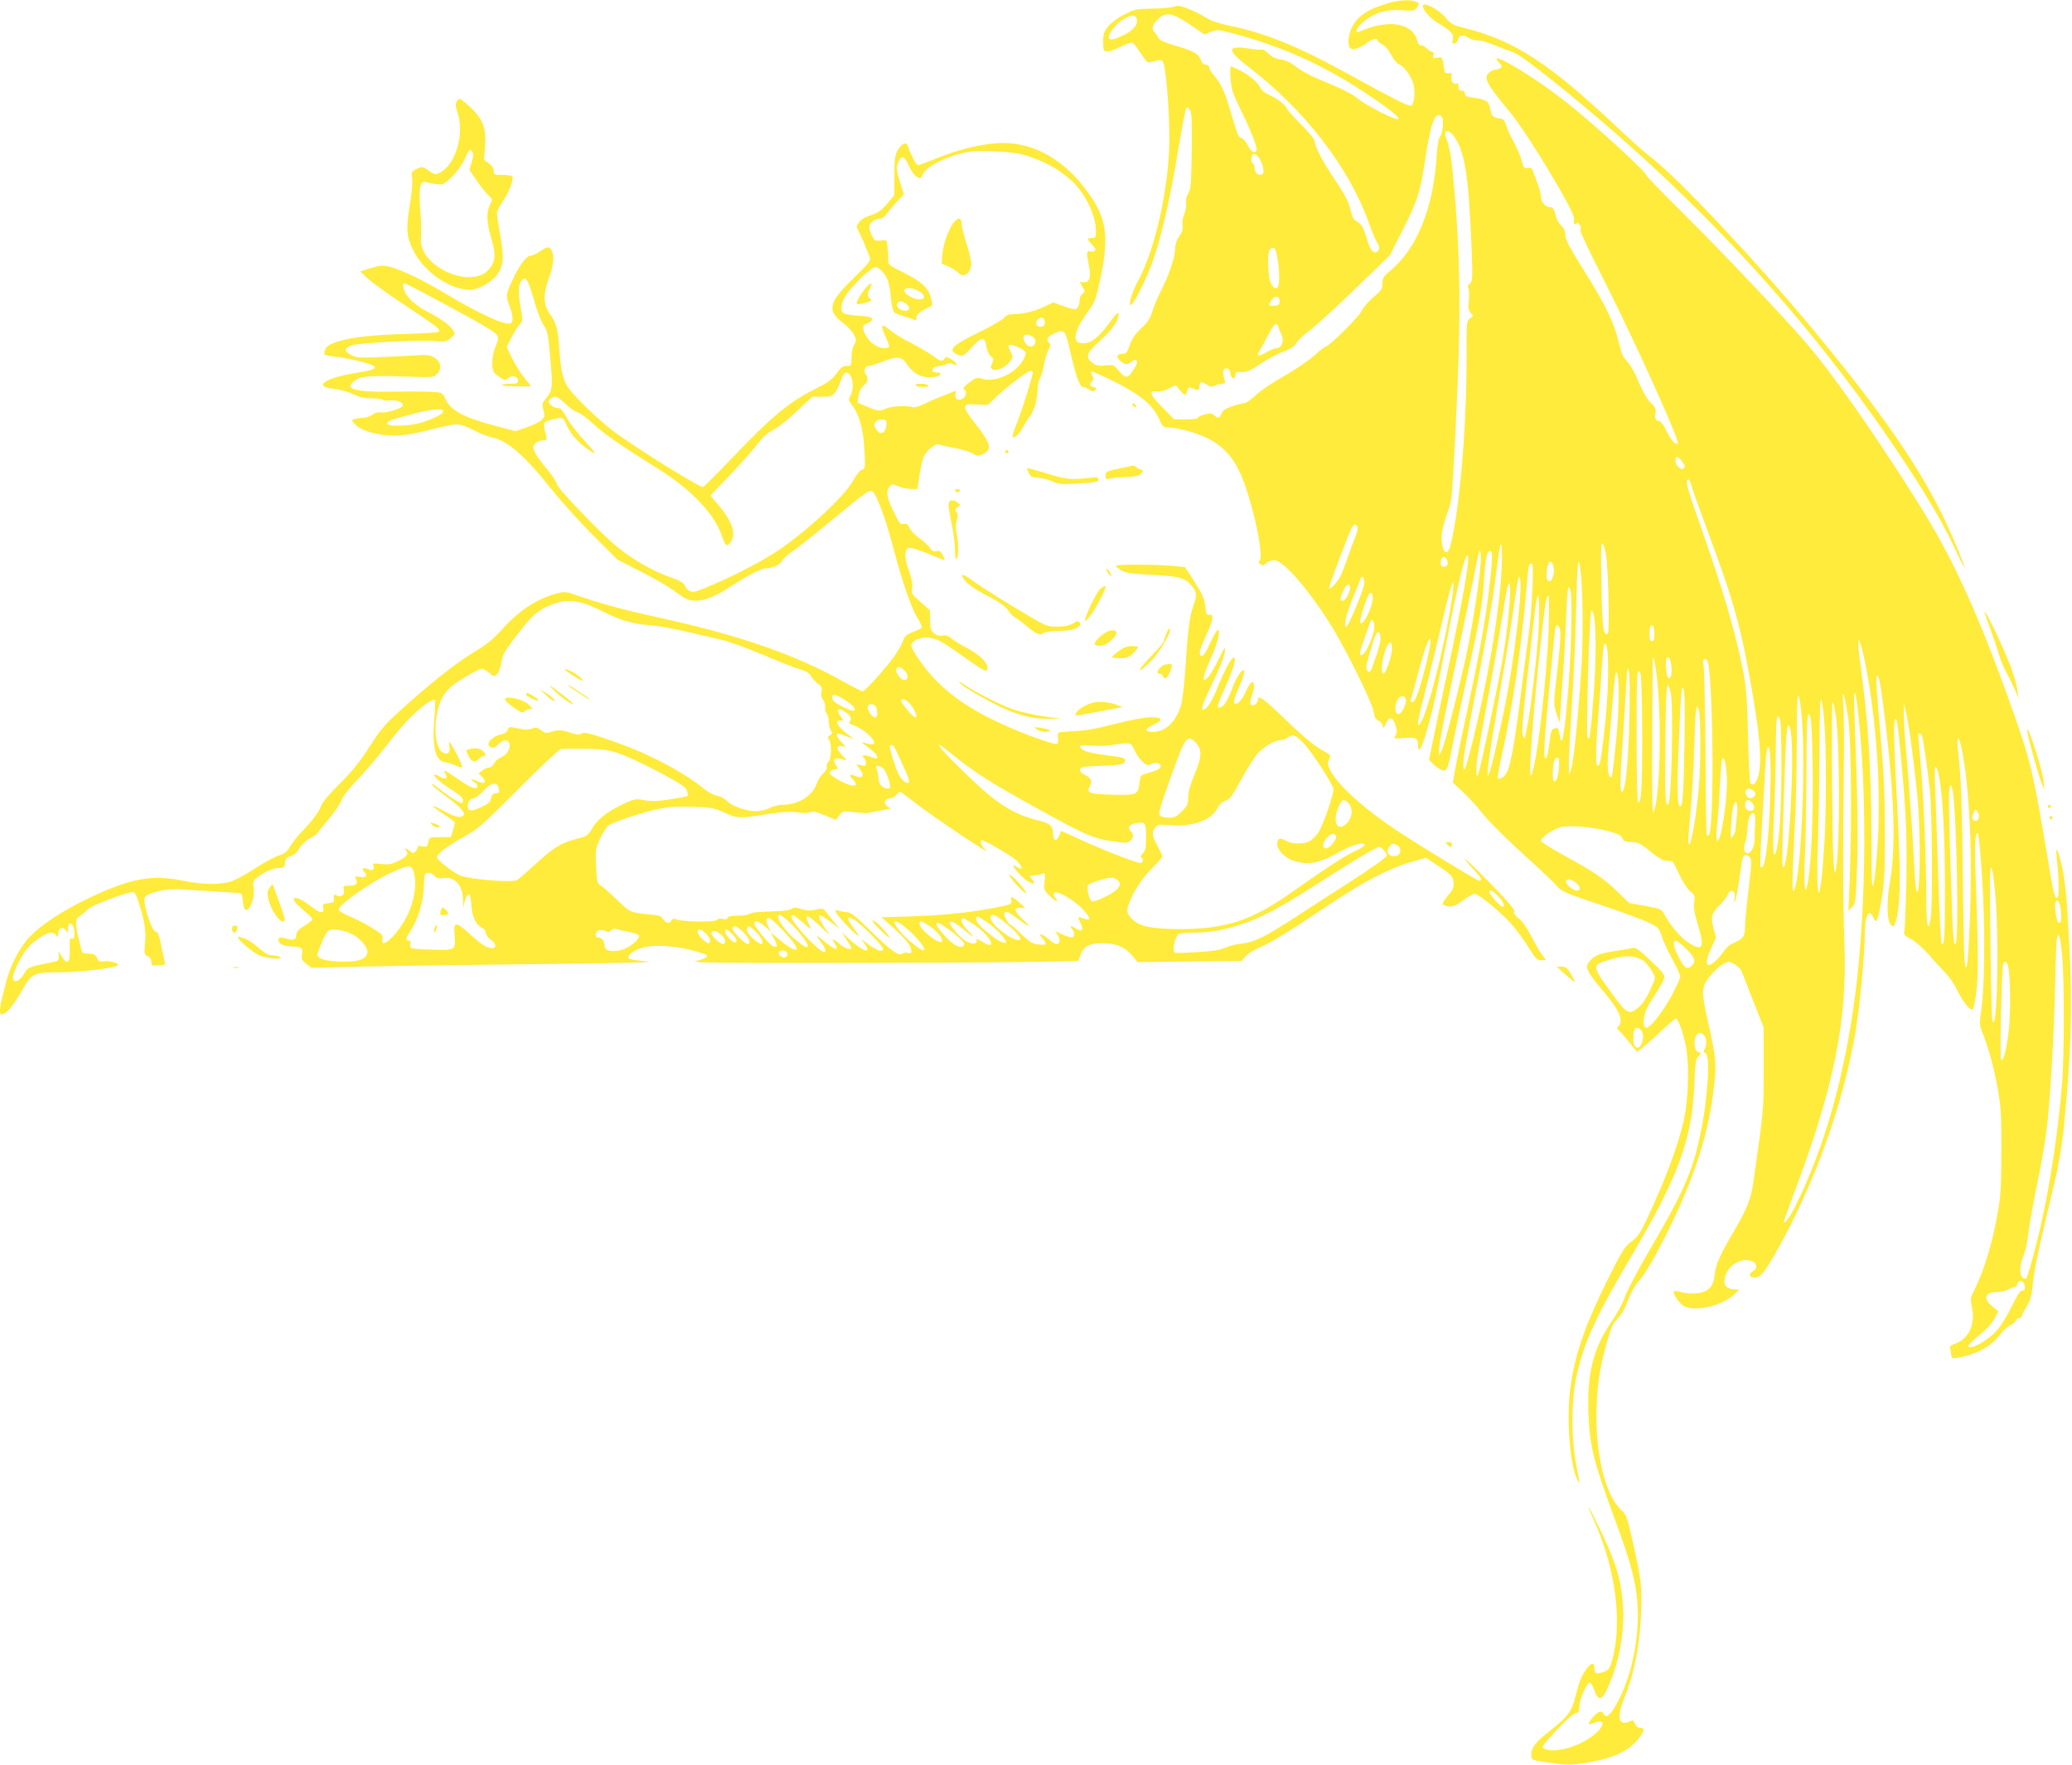 <?xml version="1.0" standalone="no"?>
<!DOCTYPE svg PUBLIC "-//W3C//DTD SVG 20010904//EN"
 "http://www.w3.org/TR/2001/REC-SVG-20010904/DTD/svg10.dtd">
<svg version="1.0" xmlns="http://www.w3.org/2000/svg"
 width="1280pt" height="1090pt" viewBox="0 0 1280 1090"
 preserveAspectRatio="xMidYMid meet">
<g transform="translate(0,1090) scale(0.1,-0.1)"
fill="#ffeb3b" stroke="none">
<path d="M8575 10880 c-128 -37 -193 -82 -226 -155 -21 -45 -25 -105 -8 -122
15 -15 60 -1 102 31 34 26 67 34 67 16 0 -5 13 -16 30 -25 18 -9 40 -35 54
-63 13 -27 35 -53 49 -59 32 -15 71 -67 87 -117 15 -45 8 -125 -11 -137 -15
-9 -82 25 -418 209 -286 157 -489 239 -700 282 -68 14 -116 30 -147 49 -25 16
-74 41 -109 55 -53 21 -69 24 -92 15 -16 -6 -76 -12 -134 -12 -100 -2 -110 -4
-174 -37 -40 -20 -81 -51 -99 -73 -26 -33 -31 -47 -31 -95 0 -51 2 -57 22 -60
12 -2 49 11 83 28 34 17 68 29 75 26 8 -3 29 -29 48 -59 20 -30 39 -57 45 -60
5 -4 26 -1 46 5 33 10 40 10 50 -4 18 -25 41 -303 40 -483 -2 -292 -88 -678
-194 -871 -42 -76 -68 -179 -35 -139 27 32 85 152 122 250 52 140 109 386 158
679 24 148 49 274 54 279 6 6 14 0 23 -14 10 -19 12 -75 10 -254 -3 -203 -5
-233 -22 -260 -11 -19 -16 -40 -13 -57 3 -15 -2 -46 -11 -69 -10 -25 -14 -53
-11 -70 5 -21 0 -38 -19 -66 -16 -23 -26 -51 -26 -74 0 -52 -35 -160 -85 -259
-24 -47 -50 -109 -58 -138 -12 -40 -28 -64 -67 -100 -38 -35 -56 -61 -70 -102
-17 -49 -22 -55 -46 -55 -36 -1 -41 -18 -13 -44 27 -25 46 -26 71 -4 13 12 22
13 29 6 8 -8 3 -23 -16 -52 -37 -60 -51 -62 -92 -13 -33 40 -34 40 -86 35 -43
-4 -57 -1 -79 17 -46 35 -37 59 47 135 76 68 115 124 115 166 0 17 -16 1 -59
-58 -63 -86 -111 -123 -158 -123 -44 0 -57 20 -44 67 10 36 27 65 94 160 21
31 35 74 57 184 48 233 37 343 -51 480 -154 239 -370 363 -599 344 -109 -9
-230 -40 -357 -90 -61 -25 -116 -45 -123 -45 -10 0 -45 68 -64 123 -8 25 -40
7 -63 -36 -14 -26 -18 -56 -18 -153 l0 -120 -46 -54 c-37 -42 -57 -56 -99 -69
-33 -10 -60 -26 -72 -42 -20 -26 -20 -27 1 -66 11 -22 29 -62 39 -89 11 -27
23 -57 27 -67 6 -15 -15 -40 -102 -125 -156 -152 -167 -199 -62 -279 27 -20
56 -52 65 -71 15 -33 15 -37 0 -63 -9 -15 -16 -49 -16 -78 0 -50 -1 -51 -29
-51 -24 0 -36 -9 -63 -46 -27 -37 -51 -56 -128 -94 -169 -85 -272 -171 -518
-429 -92 -97 -173 -177 -179 -179 -18 -5 -400 233 -543 337 -89 66 -238 207
-285 271 -37 50 -50 106 -60 245 -8 124 -18 160 -57 214 -43 60 -44 123 -4
233 30 82 32 147 4 174 -11 11 -21 9 -58 -16 -25 -17 -54 -30 -65 -30 -24 0
-72 -67 -115 -162 -36 -80 -36 -87 -9 -157 12 -32 18 -65 14 -79 -5 -22 -10
-24 -43 -18 -48 7 -207 85 -357 175 -187 113 -343 182 -404 180 -14 0 -51 -8
-81 -18 l-55 -17 45 -43 c25 -23 128 -98 230 -165 205 -136 229 -155 208 -166
-7 -4 -105 -10 -218 -13 -280 -7 -461 -42 -481 -94 -5 -14 -7 -28 -4 -32 2 -5
33 -11 67 -14 35 -3 104 -17 153 -29 127 -33 122 -48 -25 -71 -190 -29 -271
-86 -140 -98 38 -4 87 -17 120 -33 41 -19 71 -26 117 -26 34 0 64 -4 67 -9 3
-5 25 -7 48 -4 45 5 87 -15 74 -35 -10 -17 -105 -45 -134 -39 -17 3 -35 -2
-51 -14 -13 -10 -40 -19 -60 -20 -20 0 -44 -4 -54 -8 -17 -6 -16 -9 9 -34 39
-39 138 -67 238 -67 60 0 117 9 219 35 76 19 153 35 171 35 19 0 62 -16 102
-37 38 -20 89 -40 114 -45 94 -18 199 -109 370 -323 57 -71 171 -198 254 -281
l151 -151 140 -71 c78 -39 168 -91 201 -115 82 -60 96 -67 143 -67 58 0 125
28 227 95 93 61 179 105 204 105 41 0 92 23 102 46 6 13 32 37 57 54 26 16
136 103 246 194 225 186 238 195 259 177 23 -19 81 -179 121 -331 57 -218 114
-384 152 -445 20 -31 32 -60 27 -64 -5 -4 -30 -15 -56 -25 -37 -14 -49 -24
-57 -49 -6 -18 -29 -59 -50 -91 -44 -66 -187 -226 -202 -226 -5 0 -62 29 -127
65 -292 163 -639 283 -1124 389 -232 51 -379 91 -530 145 -51 17 -62 18 -107
6 -126 -33 -235 -105 -346 -229 -47 -52 -91 -88 -145 -120 -108 -63 -250 -172
-420 -323 -163 -145 -164 -146 -262 -297 -49 -76 -102 -140 -173 -210 -66 -65
-106 -114 -113 -136 -12 -36 -57 -95 -126 -165 -21 -22 -49 -59 -63 -82 -19
-34 -34 -45 -74 -58 -27 -9 -91 -44 -142 -77 -50 -34 -116 -69 -144 -80 -70
-24 -174 -23 -304 3 -193 40 -327 14 -587 -111 -157 -76 -281 -157 -354 -231
-66 -68 -126 -183 -153 -294 -9 -38 -21 -86 -26 -106 -5 -20 -9 -48 -9 -62 0
-23 3 -25 23 -18 26 9 67 63 117 151 55 98 69 105 230 105 131 0 360 29 360
46 0 13 -54 26 -87 22 -27 -4 -34 -1 -44 21 -10 21 -19 26 -51 26 -22 0 -40 5
-42 13 -24 89 -30 119 -34 158 -3 41 -1 47 24 64 15 9 37 28 48 40 20 22 238
105 275 105 14 0 24 -17 39 -67 36 -114 45 -172 38 -247 -6 -67 -5 -72 16 -81
15 -7 23 -19 23 -35 0 -14 6 -25 13 -24 6 1 26 2 43 3 27 1 31 4 26 23 -3 13
-13 60 -22 104 -13 62 -21 81 -33 80 -17 -1 -56 99 -68 174 -8 46 4 55 90 77
60 14 86 15 239 4 95 -6 195 -13 222 -14 48 -2 50 -3 53 -32 1 -16 5 -40 7
-52 16 -70 72 33 62 111 -6 42 -4 46 28 71 45 34 97 55 134 55 26 0 30 4 33
32 2 26 9 33 33 40 20 5 39 22 55 49 15 24 41 49 65 61 22 11 43 26 47 33 4 7
37 48 73 91 35 43 70 94 76 114 7 21 45 70 98 125 48 50 129 145 179 211 51
67 123 151 162 187 67 64 126 104 137 93 3 -3 1 -54 -4 -114 -15 -175 7 -263
68 -270 13 -1 41 -10 62 -19 20 -9 40 -14 42 -11 6 6 -59 136 -76 153 -6 6 -7
-2 -3 -24 8 -38 -9 -55 -39 -39 -64 34 -62 247 3 352 11 20 38 48 58 64 53 40
161 102 179 102 8 0 29 -12 46 -26 29 -24 31 -25 48 -7 10 10 22 43 27 73 7
47 20 70 90 161 93 121 126 153 197 185 105 48 190 42 320 -23 125 -63 194
-85 296 -93 85 -7 164 -22 455 -91 45 -10 160 -52 255 -92 96 -41 199 -82 230
-90 40 -12 59 -24 69 -43 8 -14 27 -35 43 -46 23 -17 27 -25 22 -48 -4 -19 -1
-38 11 -54 9 -14 14 -34 12 -44 -3 -10 1 -27 8 -37 8 -10 14 -34 14 -52 0 -18
6 -42 13 -54 10 -17 9 -22 -6 -30 -15 -9 -15 -13 -4 -29 16 -24 13 -121 -5
-134 -8 -6 -12 -20 -10 -31 3 -12 -5 -27 -21 -40 -14 -11 -34 -42 -44 -70 -28
-74 -113 -125 -210 -125 -21 0 -56 -9 -78 -20 -23 -12 -59 -20 -87 -20 -58 0
-147 32 -177 64 -13 13 -39 27 -59 31 -21 4 -55 21 -77 39 -142 115 -353 225
-590 306 -124 42 -153 49 -171 40 -16 -9 -31 -8 -68 4 -55 19 -82 20 -124 5
-26 -9 -35 -7 -59 11 -25 18 -34 19 -58 10 -20 -8 -43 -8 -77 0 -64 13 -66 13
-73 -10 -4 -12 -19 -22 -41 -26 -46 -9 -90 -50 -73 -70 17 -20 32 -17 59 11
29 31 64 30 68 -3 5 -31 -20 -66 -56 -81 -16 -7 -34 -23 -40 -37 -7 -13 -20
-24 -31 -24 -10 0 -29 -8 -41 -18 l-23 -19 22 -22 c32 -32 14 -48 -29 -26 -17
9 -34 14 -37 12 -2 -3 5 -10 16 -17 12 -6 21 -18 21 -26 0 -25 -46 -9 -117 42
-34 24 -69 47 -78 51 -15 5 -15 3 -4 -15 19 -30 3 -40 -33 -19 -17 10 -33 15
-36 13 -8 -8 51 -59 116 -99 42 -26 62 -45 62 -58 0 -10 -2 -19 -5 -19 -14 0
-74 36 -115 68 -69 55 -70 55 -70 45 0 -5 38 -36 84 -70 94 -68 129 -109 105
-123 -20 -13 -55 -3 -128 37 -80 45 -71 26 15 -28 35 -23 64 -45 64 -50 0 -5
-6 -27 -12 -49 l-13 -40 -66 0 c-66 0 -67 0 -73 -31 -5 -29 -9 -31 -36 -26
-22 5 -30 3 -30 -7 0 -7 -7 -19 -15 -26 -13 -10 -19 -10 -33 4 -23 20 -39 21
-22 1 17 -20 2 -38 -57 -66 -36 -17 -55 -20 -99 -15 -44 5 -52 4 -48 -8 10
-26 -4 -36 -31 -24 -28 13 -45 4 -27 -14 25 -25 14 -41 -24 -34 -32 6 -34 5
-26 -11 15 -30 3 -43 -40 -43 -37 0 -40 -2 -34 -24 8 -32 -15 -51 -43 -37 -18
10 -20 8 -18 -16 2 -25 -2 -28 -34 -31 -32 -3 -35 -6 -32 -26 8 -40 -16 -39
-70 2 -59 46 -103 66 -112 52 -6 -10 21 -40 83 -92 18 -14 32 -30 32 -36 0 -5
-22 -23 -50 -40 -38 -24 -50 -37 -50 -56 0 -29 -15 -36 -55 -24 -42 11 -55 10
-55 -6 0 -24 29 -39 79 -41 64 -2 74 -10 67 -50 -6 -28 -2 -35 26 -57 l33 -25
335 8 c184 4 673 11 1085 15 530 6 721 11 650 17 -55 4 -104 12 -109 17 -17
17 25 50 83 67 88 25 261 7 390 -42 25 -10 -5 -29 -62 -41 -40 -9 147 -12 828
-11 484 0 1028 3 1209 6 l328 6 12 34 c18 56 56 76 139 76 85 -1 138 -24 185
-81 l30 -36 321 4 321 3 23 27 c12 15 45 37 72 48 79 33 194 103 421 256 232
156 390 239 531 280 l93 26 72 -48 c87 -57 97 -69 98 -113 0 -25 -9 -44 -36
-73 -19 -22 -33 -45 -31 -51 2 -7 19 -13 38 -15 27 -2 46 6 88 38 30 22 62 40
71 40 25 0 174 -124 234 -195 29 -34 75 -97 101 -139 41 -67 51 -76 77 -76
l29 0 -24 33 c-13 17 -44 69 -67 115 -26 51 -56 93 -77 109 -22 17 -32 31 -28
43 4 12 -40 63 -150 176 -85 87 -155 155 -155 150 0 -5 23 -33 50 -62 49 -52
61 -74 39 -74 -13 0 -373 220 -514 313 -199 133 -360 278 -406 368 -17 34 -19
46 -10 66 6 13 11 25 11 27 0 2 -30 21 -67 42 -43 25 -119 90 -214 182 -136
131 -169 155 -169 118 0 -22 -29 -41 -42 -28 -7 7 -6 24 7 60 18 50 15 89 -6
76 -6 -3 -22 -30 -35 -60 -25 -56 -60 -87 -70 -61 -3 8 8 43 24 79 34 75 46
118 33 118 -16 0 -47 -52 -71 -118 -26 -71 -54 -112 -76 -112 -19 0 -16 11 41
139 49 110 66 176 44 169 -16 -5 -58 -86 -100 -191 -35 -88 -76 -144 -92 -128
-7 7 13 58 62 159 44 91 74 167 77 193 5 42 3 40 -39 -46 -75 -154 -128 -170
-58 -17 39 87 61 152 61 185 0 36 -18 14 -53 -63 -22 -51 -41 -80 -51 -80 -25
0 -19 31 24 123 44 95 52 138 21 130 -15 -4 -19 3 -24 46 -7 56 -18 81 -82
181 l-45 68 -62 6 c-115 11 -368 12 -365 1 2 -5 18 -18 36 -29 26 -15 62 -20
184 -26 169 -8 207 -18 250 -69 32 -39 33 -59 7 -129 -21 -56 -33 -151 -49
-407 -6 -82 -17 -173 -25 -201 -32 -103 -95 -164 -173 -164 -56 0 -54 17 5 45
62 29 55 45 -19 45 -39 0 -118 -15 -218 -40 -109 -29 -184 -42 -249 -45 -51
-3 -97 -7 -102 -10 -5 -3 -7 -19 -4 -34 4 -16 1 -32 -5 -35 -13 -8 -177 49
-316 111 -190 84 -326 172 -433 281 -66 66 -152 189 -152 216 0 25 47 49 94
48 53 0 85 -16 206 -102 159 -112 170 -118 170 -83 0 32 -49 80 -119 117 -39
20 -84 48 -100 61 -21 18 -36 24 -57 20 -19 -4 -37 1 -53 13 -20 16 -24 28
-25 81 l-1 62 -58 51 c-55 48 -58 53 -52 85 4 24 -2 56 -21 111 -29 80 -28
127 1 138 8 4 57 -11 107 -31 51 -21 99 -40 107 -43 10 -4 9 3 -4 27 -13 27
-21 32 -40 27 -17 -4 -27 0 -39 19 -9 14 -39 42 -66 61 -27 19 -55 48 -62 64
-10 23 -17 28 -35 24 -20 -5 -27 3 -63 77 -43 89 -49 128 -24 153 19 19 14 19
57 1 20 -8 54 -15 76 -15 l39 0 12 83 c6 45 18 96 25 112 16 41 73 88 94 80 9
-4 52 -13 95 -21 44 -8 95 -23 113 -34 32 -19 35 -19 68 -3 57 27 45 68 -55
193 -37 46 -60 83 -58 95 3 18 9 20 72 17 l69 -3 51 49 c62 60 196 162 213
162 7 0 13 -5 13 -11 0 -22 -63 -223 -96 -308 -19 -46 -31 -87 -28 -90 10 -11
40 17 64 61 14 26 32 54 41 65 25 28 49 111 49 165 0 27 6 59 14 71 8 12 20
51 26 87 7 36 19 77 28 92 13 22 14 30 4 40 -22 22 -12 39 34 60 60 26 65 20
93 -102 34 -153 61 -230 80 -230 9 0 27 -7 39 -16 22 -15 42 -12 42 7 0 5 -6
9 -14 9 -23 0 -28 17 -11 34 13 12 13 19 3 35 -7 11 -9 23 -6 26 3 4 70 -26
148 -65 161 -82 231 -141 270 -227 21 -47 27 -53 54 -53 61 -1 172 -30 242
-65 104 -51 170 -126 218 -246 69 -171 135 -484 108 -511 -8 -8 -7 -14 5 -23
13 -10 20 -8 35 7 10 10 32 18 50 18 58 0 226 -196 366 -427 92 -154 239 -454
247 -506 6 -38 13 -50 30 -57 13 -5 25 -19 27 -32 4 -20 6 -19 20 14 21 47 43
42 60 -14 9 -32 9 -44 -1 -60 -13 -20 -12 -21 52 -16 73 6 87 -1 87 -44 0 -52
19 -28 44 55 41 134 62 226 121 527 69 354 113 548 132 580 39 68 -10 -224
-127 -765 -32 -148 -68 -319 -80 -380 l-22 -109 36 -34 c23 -21 45 -32 58 -30
20 3 25 19 54 168 18 91 59 287 92 435 79 356 92 435 101 592 8 127 20 171 43
157 10 -7 5 -91 -18 -275 -22 -174 -58 -371 -129 -704 -36 -165 -70 -333 -77
-374 l-13 -74 65 -61 c36 -34 84 -86 107 -116 45 -59 152 -165 326 -323 60
-54 123 -114 139 -133 37 -42 42 -44 294 -129 109 -36 230 -81 270 -99 70 -33
72 -35 89 -87 9 -30 39 -94 66 -143 27 -49 49 -97 49 -108 0 -10 -26 -66 -57
-124 -59 -106 -134 -199 -156 -191 -25 8 -13 93 21 146 18 28 45 72 62 99 16
26 31 56 32 67 2 14 -23 45 -86 103 -77 73 -92 83 -115 77 -14 -4 -65 -13
-114 -20 -92 -14 -126 -29 -153 -70 -14 -22 -14 -27 1 -58 9 -19 50 -74 92
-122 97 -113 125 -179 91 -213 -9 -9 -9 -15 -3 -20 6 -4 33 -34 60 -67 27 -33
52 -64 56 -69 4 -5 59 39 121 98 62 58 116 106 121 106 14 0 46 -90 63 -178
21 -113 14 -328 -15 -455 -37 -161 -116 -370 -230 -612 -40 -83 -56 -106 -94
-134 -41 -31 -56 -54 -146 -235 -141 -284 -204 -467 -231 -677 -22 -170 -4
-438 36 -538 9 -23 18 -40 20 -38 2 2 -6 50 -18 108 -32 155 -32 405 1 549 47
212 119 370 341 745 289 489 373 719 387 1060 5 129 8 153 25 171 19 21 19 21
-1 27 -35 9 -28 117 8 117 37 0 55 -56 31 -100 -7 -13 -6 -19 5 -24 32 -12 17
-272 -30 -497 -46 -228 -105 -362 -313 -717 -72 -123 -141 -253 -153 -290 -13
-38 -49 -105 -87 -160 -110 -163 -148 -313 -139 -562 7 -196 30 -291 156 -634
110 -297 140 -412 148 -561 10 -198 -40 -434 -125 -589 -43 -79 -68 -101 -83
-73 -15 26 -34 21 -69 -19 -36 -41 -33 -52 9 -34 61 25 68 -12 11 -63 -88 -80
-257 -131 -321 -96 -18 9 -11 19 78 114 60 64 106 105 118 105 16 0 20 7 21
39 2 49 49 154 66 149 7 -3 20 -24 28 -49 22 -61 43 -62 73 -2 71 142 112 343
104 508 -9 170 -40 276 -146 497 -65 137 -92 177 -37 55 139 -306 182 -646
112 -882 -14 -44 -20 -51 -53 -62 -44 -14 -53 -10 -53 22 0 13 -4 26 -9 29
-17 11 -70 -64 -86 -122 -9 -31 -23 -79 -30 -107 -19 -68 -48 -104 -146 -181
-93 -73 -119 -105 -119 -150 0 -36 -5 -34 146 -55 80 -11 105 -10 194 4 174
29 270 76 330 159 31 43 31 58 -1 58 -12 0 -23 10 -29 25 -8 22 -13 24 -29 15
-33 -17 -58 -12 -64 13 -8 29 4 75 41 167 50 124 84 311 90 492 5 171 0 207
-54 448 -33 143 -38 157 -69 185 -98 89 -162 351 -152 627 5 159 22 263 66
417 24 83 37 110 65 138 22 22 44 62 62 109 15 43 42 92 64 117 45 51 97 140
183 312 168 338 254 608 287 908 14 128 10 171 -36 374 -46 206 -45 227 10
295 24 29 60 62 80 73 35 19 37 19 70 1 19 -10 39 -30 45 -45 5 -14 38 -98 73
-186 l63 -160 0 -255 c0 -266 3 -235 -65 -712 -13 -88 -38 -154 -105 -268
-101 -173 -127 -230 -132 -291 -8 -78 -40 -110 -117 -117 -29 -2 -70 1 -91 8
-20 7 -39 9 -43 6 -12 -12 32 -77 61 -93 72 -37 237 2 313 75 l29 27 -37 3
c-50 4 -65 30 -49 83 21 69 102 113 164 90 32 -13 36 -45 7 -61 -30 -16 -25
-40 8 -40 38 0 58 24 133 155 239 420 421 929 494 1379 26 162 55 470 55 591
0 110 25 158 52 100 16 -37 24 -31 36 28 32 151 37 220 36 512 -1 236 -7 363
-28 595 -28 322 -30 364 -17 356 12 -8 26 -96 55 -346 50 -433 57 -729 21
-930 -26 -144 -16 -270 20 -270 7 0 18 26 24 58 22 110 23 277 2 670 -23 430
-26 552 -12 552 10 0 15 -34 36 -250 30 -327 37 -494 32 -759 -4 -146 -9 -279
-12 -296 -6 -28 -3 -32 41 -55 27 -14 72 -54 108 -94 33 -39 80 -90 102 -112
23 -23 56 -70 73 -105 40 -83 87 -139 100 -120 5 8 15 60 21 115 13 99 11 243
-6 727 -7 178 -1 268 16 238 5 -9 17 -139 26 -290 18 -300 15 -651 -7 -800
-12 -82 -11 -90 9 -140 37 -92 70 -213 94 -346 19 -110 22 -162 22 -373 0
-185 -4 -272 -17 -355 -31 -196 -86 -383 -148 -507 -27 -53 -28 -59 -17 -112
22 -102 -18 -191 -98 -222 -35 -13 -43 -21 -38 -33 4 -9 8 -27 8 -39 1 -21 5
-23 36 -18 117 19 211 70 268 146 19 25 47 50 62 56 15 7 30 19 33 28 4 9 13
16 22 16 8 0 15 5 15 12 0 6 13 32 29 57 21 34 31 64 36 116 10 107 31 207 95
475 70 289 86 375 105 575 42 441 48 695 27 1095 -14 274 -25 384 -49 480 -21
90 -36 109 -28 40 15 -142 17 -247 6 -254 -17 -11 -25 22 -65 264 -83 499
-102 581 -208 880 -212 599 -372 951 -585 1288 -274 436 -533 806 -698 997
-136 158 -510 552 -751 792 -129 127 -234 236 -234 241 0 20 -302 297 -478
438 -118 94 -261 192 -363 248 -78 43 -102 47 -69 10 21 -21 22 -27 10 -34 -8
-5 -22 -10 -31 -10 -9 0 -27 -8 -39 -18 -38 -31 -18 -69 126 -242 112 -135
409 -628 398 -662 -7 -23 5 -45 16 -28 6 9 11 6 20 -11 9 -16 10 -24 2 -27 -6
-2 51 -124 128 -275 193 -378 490 -1031 475 -1046 -13 -12 -42 19 -70 77 -19
39 -36 62 -46 62 -21 0 -28 18 -22 53 4 21 -2 33 -29 59 -23 22 -48 66 -74
127 -23 57 -51 108 -71 127 -24 24 -36 50 -47 97 -34 144 -76 234 -227 476
-84 135 -109 182 -109 209 0 24 -8 42 -25 58 -13 12 -30 43 -36 68 -8 32 -17
46 -28 46 -31 0 -61 30 -61 61 0 17 -11 58 -24 92 -13 34 -26 69 -29 78 -4 11
-13 15 -30 12 -22 -4 -25 0 -36 44 -7 26 -29 77 -48 113 -20 35 -42 82 -48
105 -10 33 -17 41 -41 43 -40 5 -51 17 -59 63 -8 45 -26 56 -107 66 -38 5 -48
10 -48 24 0 12 -7 19 -20 19 -15 0 -20 7 -20 26 0 15 -4 23 -10 19 -19 -12
-40 15 -34 41 5 21 3 24 -17 22 -14 -2 -24 3 -25 12 -14 93 -13 90 -46 83 -28
-5 -30 -4 -23 16 4 15 2 21 -8 21 -8 0 -22 9 -32 20 -10 11 -26 20 -35 20 -11
0 -20 10 -24 26 -29 114 -177 138 -358 59 -34 -14 -19 23 24 59 67 57 137 79
235 73 78 -6 82 -5 98 19 15 23 15 25 -10 34 -37 14 -101 10 -170 -10z m-1552
-98 c8 -36 -22 -71 -88 -102 -90 -43 -110 -27 -56 47 29 40 105 85 128 76 6
-3 14 -12 16 -21z m327 -33 l91 -62 39 16 c35 13 46 14 97 1 339 -86 608 -207
898 -405 123 -83 172 -125 162 -135 -11 -11 -205 88 -254 131 -26 22 -90 55
-165 86 -128 52 -169 74 -228 119 -20 16 -54 30 -79 33 -30 4 -53 15 -75 36
-18 17 -35 29 -38 25 -3 -3 -43 0 -88 7 -131 19 -132 -10 -2 -110 354 -271
628 -627 751 -974 17 -49 38 -98 46 -110 19 -28 19 -56 0 -63 -24 -10 -40 11
-60 78 -22 74 -35 96 -66 112 -16 8 -26 26 -34 61 -14 62 -31 95 -115 220 -64
95 -110 187 -110 218 0 8 -38 54 -85 101 -47 48 -85 90 -85 94 0 17 -57 62
-102 82 -30 13 -54 32 -63 49 -18 36 -65 75 -126 107 -27 13 -51 24 -54 24
-11 0 -4 -107 9 -151 8 -25 31 -79 52 -120 55 -110 103 -230 97 -245 -10 -26
-33 -14 -54 27 -11 23 -29 43 -39 46 -20 5 -25 18 -75 188 -32 105 -54 152
-95 199 -17 18 -30 41 -30 50 0 9 -8 16 -21 16 -13 0 -23 10 -31 30 -13 38
-46 56 -163 90 -68 20 -93 32 -101 49 -7 12 -17 28 -23 34 -19 19 -12 44 20
76 50 50 89 44 199 -30z m1557 -570 c15 -15 5 -110 -12 -124 -8 -6 -15 -51
-19 -111 -20 -325 -119 -574 -285 -714 -45 -38 -51 -48 -51 -81 0 -33 -6 -43
-57 -86 -31 -26 -63 -64 -72 -84 -16 -36 -201 -219 -221 -219 -5 0 -38 -26
-73 -57 -36 -33 -118 -88 -187 -127 -71 -40 -144 -89 -172 -117 -28 -27 -60
-49 -72 -49 -11 -1 -46 -9 -76 -20 -41 -14 -57 -25 -64 -44 -11 -30 -22 -32
-47 -10 -14 13 -24 13 -58 4 -23 -6 -41 -15 -41 -20 0 -6 -33 -10 -73 -10
l-73 0 -73 74 c-78 78 -87 106 -33 98 18 -2 46 5 72 18 l44 22 25 -31 c31 -38
37 -38 45 -5 5 19 11 24 24 19 46 -19 52 -18 52 9 0 30 11 32 46 10 20 -14 30
-15 50 -5 14 6 34 11 46 11 17 0 19 4 13 23 -15 46 -11 72 10 72 14 0 21 -8
25 -29 6 -36 27 -45 32 -14 3 20 8 23 39 20 29 -2 51 8 116 51 44 29 108 63
142 76 47 17 67 31 81 54 11 18 47 52 82 77 34 25 159 139 278 254 l215 208
77 151 c93 183 112 240 139 422 37 251 65 325 106 284z m80 -128 c63 -93 85
-239 103 -661 8 -213 8 -226 -10 -241 -12 -11 -15 -20 -9 -30 5 -8 6 -40 3
-72 -6 -47 -3 -61 11 -78 18 -19 18 -20 -3 -35 -22 -15 -22 -20 -22 -243 0
-441 -44 -955 -101 -1163 -24 -93 -69 -1 -48 100 6 31 22 84 35 117 20 53 25
93 38 350 42 778 42 1140 1 1622 -17 200 -29 277 -50 326 -24 59 14 64 52 8z
m-2657 -109 c121 -37 209 -85 289 -157 84 -76 151 -214 151 -310 0 -41 -2 -45
-25 -45 -32 0 -31 -7 2 -42 22 -23 25 -31 14 -38 -8 -4 -20 -6 -27 -3 -21 8
-23 -10 -9 -76 17 -81 8 -117 -29 -114 l-26 2 17 -30 c17 -29 17 -31 1 -43
-10 -7 -18 -22 -18 -32 0 -39 -13 -64 -31 -64 -10 0 -44 10 -75 21 l-57 21
-56 -26 c-64 -30 -128 -45 -187 -46 -30 0 -47 -6 -64 -25 -12 -13 -82 -53
-154 -88 -141 -69 -177 -97 -157 -121 7 -8 24 -17 38 -21 23 -5 33 1 78 51 60
67 79 67 89 2 4 -25 15 -49 27 -59 18 -13 19 -18 8 -43 -11 -23 -10 -29 2 -36
25 -17 87 13 115 56 11 16 11 24 -1 48 -8 16 -15 32 -15 37 0 15 28 10 71 -11
34 -18 39 -25 33 -43 -29 -95 -168 -173 -264 -147 -37 10 -42 8 -83 -23 -36
-27 -41 -36 -29 -43 19 -13 8 -51 -18 -59 -28 -9 -43 3 -37 31 4 23 4 23 -32
8 -20 -9 -52 -22 -72 -29 -19 -7 -59 -25 -88 -39 -29 -15 -60 -24 -70 -21 -39
12 -138 7 -170 -9 -34 -18 -46 -17 -125 17 l-48 20 5 41 c4 27 15 49 31 63 28
24 32 43 14 72 -14 24 -4 51 20 51 10 0 46 11 80 25 90 36 123 34 153 -12 34
-53 83 -83 135 -83 47 0 74 8 74 21 0 5 -12 9 -26 9 -38 0 -28 34 11 38 17 1
40 8 51 13 16 8 27 8 43 0 35 -19 25 7 -11 29 -29 18 -34 18 -44 5 -15 -21
-20 -20 -73 19 -25 18 -87 54 -137 80 -50 25 -110 62 -132 82 -50 43 -55 28
-18 -53 26 -56 25 -63 -11 -63 -54 0 -113 53 -129 114 -6 24 -3 28 25 39 19 7
30 18 29 27 -3 11 -22 16 -85 20 -45 3 -87 10 -94 17 -19 19 -13 59 14 105 33
56 160 178 184 178 28 0 69 -49 82 -95 6 -22 13 -70 16 -107 4 -37 12 -71 19
-77 7 -6 40 -19 74 -29 l61 -20 3 22 c2 13 19 29 47 43 24 12 46 24 49 27 2 3
-1 25 -8 50 -16 60 -60 99 -171 154 -89 44 -94 49 -92 77 1 17 -1 51 -4 78 -5
47 -5 47 -36 42 -18 -3 -37 -2 -42 2 -14 11 -35 60 -35 83 0 23 36 50 67 50
13 0 30 12 44 33 12 17 40 51 63 74 l40 43 -22 68 c-25 78 -27 101 -10 137 18
39 37 30 63 -29 21 -47 47 -76 69 -76 3 0 12 13 20 29 25 47 154 110 271 131
82 15 281 5 355 -18z m1442 -9 c23 -27 42 -93 30 -105 -19 -19 -52 1 -52 33 0
16 -4 29 -10 29 -11 0 -14 43 -3 53 10 11 19 8 35 -10z m125 -666 c16 -130 -3
-184 -43 -122 -11 16 -17 53 -19 112 -3 90 5 116 34 111 11 -2 18 -27 28 -101z
m-4633 -114 c7 -16 26 -72 41 -127 16 -54 40 -115 54 -135 26 -37 29 -58 47
-282 8 -102 3 -127 -33 -169 -24 -30 -26 -35 -16 -72 10 -37 9 -43 -13 -63
-13 -12 -54 -32 -92 -45 l-68 -23 -125 33 c-199 53 -279 97 -309 171 -7 16
-20 31 -29 33 -23 7 -132 10 -313 7 -149 -2 -230 8 -243 29 -3 5 3 18 14 29
37 37 92 43 302 36 193 -7 197 -7 218 14 34 34 25 81 -19 104 -29 15 -49 17
-120 12 -47 -3 -146 -8 -220 -11 -118 -5 -139 -3 -170 13 -46 24 -44 43 5 60
46 16 423 35 520 26 55 -5 64 -3 90 19 28 25 29 26 12 51 -19 30 -80 73 -154
111 -63 31 -119 79 -139 117 -16 32 -18 59 -5 59 14 0 438 -229 515 -277 74
-48 74 -46 42 -128 -19 -49 -20 -126 -3 -146 6 -9 25 -23 40 -33 27 -16 30
-16 47 -1 23 21 60 11 60 -16 0 -16 -7 -19 -50 -19 -27 0 -50 -4 -50 -9 0 -7
180 -11 180 -5 0 1 -18 24 -40 50 -23 27 -56 81 -75 119 l-35 70 28 58 c16 31
39 68 51 81 22 23 22 24 6 114 -15 88 -13 133 8 160 15 19 25 15 41 -15z
m2435 -68 c31 -31 -18 -46 -68 -21 -43 23 -56 42 -34 54 19 11 76 -7 102 -33z
m2206 -45 c0 -21 -5 -26 -32 -28 -37 -4 -40 3 -17 36 21 30 49 25 49 -8z
m-2305 -18 c13 -11 20 -24 16 -30 -17 -28 -85 1 -73 32 8 21 29 20 57 -2z
m855 -112 c0 -18 -6 -26 -23 -28 -27 -4 -40 22 -22 44 19 22 45 13 45 -16z
m1441 -27 c3 -10 12 -32 20 -49 19 -38 3 -84 -29 -84 -11 0 -40 -12 -64 -26
-51 -30 -65 -25 -40 14 10 15 33 57 52 95 36 68 51 81 61 50z m-1502 -79 c9
-23 -5 -44 -29 -44 -28 0 -57 56 -35 70 16 10 57 -7 64 -26z m-1144 -219 c21
-25 24 -89 6 -124 -16 -30 -16 -32 9 -65 42 -55 66 -139 74 -260 8 -124 7
-132 -18 -139 -10 -2 -33 -33 -52 -67 -49 -93 -292 -317 -467 -433 -97 -64
-250 -144 -396 -207 -101 -44 -123 -50 -143 -41 -13 6 -27 21 -32 34 -7 18
-30 31 -100 56 -103 37 -215 101 -316 182 -98 78 -375 366 -375 390 0 11 -28
52 -61 92 -34 39 -68 87 -76 106 -13 30 -12 35 3 52 9 10 30 19 46 19 23 0 28
4 24 18 -3 9 -8 34 -12 54 -6 35 -4 39 22 49 16 6 43 13 61 16 31 5 33 3 56
-48 24 -56 92 -125 158 -163 26 -16 16 0 -48 70 -46 49 -97 115 -113 147 -25
45 -36 57 -55 57 -22 0 -55 23 -55 39 0 13 24 31 41 31 10 0 38 -20 63 -45 25
-24 58 -48 73 -51 16 -4 60 -36 98 -72 68 -63 166 -131 409 -283 200 -125 340
-274 387 -412 20 -60 31 -67 53 -35 35 50 11 125 -73 226 l-52 62 122 127 c67
71 142 155 166 188 25 33 61 68 81 79 51 26 105 68 188 148 l72 68 60 0 c53 0
63 3 81 26 11 14 27 47 36 75 17 50 33 60 55 34z m-2513 -229 c-6 -19 -108
-64 -172 -75 -148 -26 -237 0 -119 34 200 58 301 72 291 41z m2738 -58 c3 -7
1 -26 -3 -43 -11 -38 -41 -40 -61 -3 -13 22 -13 29 -2 42 16 19 60 21 66 4z
m4919 -251 c15 -21 17 -30 8 -39 -16 -16 -52 17 -52 49 0 30 17 26 44 -10z
m56 -149 c6 -24 47 -137 90 -253 177 -474 217 -620 292 -1060 43 -254 52 -401
29 -481 -12 -43 -34 -62 -48 -41 -4 7 -11 136 -14 287 -5 220 -11 298 -28 390
-46 245 -124 510 -272 929 -38 107 -72 211 -75 232 -9 54 12 51 26 -3z m-2064
-253 c4 -9 -3 -37 -14 -63 -11 -26 -32 -82 -46 -125 -15 -43 -35 -95 -45 -115
-22 -42 -71 -92 -71 -73 0 14 123 340 141 373 12 22 28 23 35 3z m884 -354
c-25 -274 -87 -623 -170 -960 -46 -185 -59 -220 -60 -151 0 47 13 124 80 465
64 327 98 525 120 697 12 90 24 174 28 188 13 45 14 -109 2 -239z m650 188
c16 -86 25 -485 12 -493 -27 -16 -35 42 -39 303 -4 200 -3 263 6 255 6 -6 16
-35 21 -65z m-795 -244 c-14 -98 -39 -246 -56 -329 -38 -190 -144 -608 -164
-644 l-14 -27 -1 32 c0 41 25 169 115 593 40 190 85 406 100 480 33 171 39
190 43 124 2 -28 -9 -131 -23 -229z m-187 208 c13 -24 4 -43 -19 -43 -13 0
-19 7 -19 23 0 39 23 50 38 20z m658 -38 c14 -58 -21 -128 -40 -79 -6 16 1 80
11 97 9 15 23 6 29 -18z m167 -22 c15 -116 18 -385 8 -578 -14 -250 -47 -594
-64 -650 l-12 -40 -3 48 c-2 26 6 195 18 375 12 180 24 454 27 610 6 270 13
338 26 235z m-296 -120 c-4 -87 -14 -207 -22 -268 -8 -60 -31 -236 -51 -390
-37 -299 -64 -444 -89 -482 -17 -25 -42 -40 -52 -30 -3 3 8 68 25 144 69 312
119 654 153 1038 12 136 13 145 31 145 8 0 9 -46 5 -157z m-83 -128 c-16 -169
-44 -368 -74 -528 -28 -152 -88 -417 -104 -463 l-15 -39 0 40 c-1 22 26 194
58 381 33 188 72 420 86 515 48 324 47 319 56 279 5 -20 2 -100 -7 -185z
m-957 156 c-5 -41 -98 -261 -109 -261 -20 0 -4 72 36 169 24 58 47 114 50 124
10 32 29 7 23 -32z m518 -232 c-59 -301 -135 -579 -171 -626 -12 -17 -13 -16
-14 5 0 12 20 100 45 195 24 95 65 260 90 367 25 107 53 222 63 255 33 116 25
1 -13 -196z m375 51 c-6 -69 -22 -191 -36 -272 -29 -169 -137 -681 -152 -718
-9 -22 -11 -19 -11 26 -1 51 7 100 98 589 27 149 58 332 70 408 32 222 53 200
31 -33z m-980 160 c0 -30 -28 -80 -45 -80 -19 0 -19 5 1 57 17 45 44 58 44 23z
m1366 -290 c-6 -242 -38 -617 -55 -647 -7 -14 -11 -8 -16 29 -6 39 -10 45 -26
41 -26 -7 -27 -9 -38 -97 -5 -43 -14 -83 -20 -89 -19 -19 -13 106 19 427 16
166 31 320 34 344 4 49 13 63 26 42 15 -23 12 -79 -11 -285 -22 -186 -22 -191
-4 -250 l19 -60 17 235 c10 129 21 314 24 410 7 193 12 224 27 170 7 -22 8
-126 4 -270z m-1226 226 c0 -55 -58 -171 -76 -153 -7 7 15 89 42 155 17 42 34
41 34 -2z m1020 -261 c-14 -175 -46 -438 -65 -530 -8 -38 -15 -72 -15 -75 0
-3 -5 3 -11 12 -11 19 -3 119 36 453 13 116 29 251 35 302 5 50 13 100 18 110
13 32 14 -125 2 -272z m67 73 c-11 -314 -75 -855 -108 -907 -20 -31 13 414 66
881 22 195 28 228 42 228 3 0 3 -91 0 -202z m277 90 c17 -58 17 -285 2 -488
-21 -265 -25 -298 -39 -275 -10 19 12 785 24 785 4 0 10 -10 13 -22z m-1354
-81 c0 -48 -50 -161 -75 -171 -21 -8 -19 10 15 105 17 46 33 90 35 97 10 28
25 9 25 -31z m1730 -43 c0 -32 -4 -44 -15 -44 -11 0 -15 11 -15 43 0 24 3 47
6 50 14 14 24 -6 24 -49z m-1692 -21 c2 -17 -7 -57 -18 -89 -12 -33 -26 -74
-31 -91 -11 -35 -26 -43 -36 -17 -6 15 -3 28 39 167 21 71 41 84 46 30z m272
-203 c-40 -154 -62 -206 -81 -195 -5 4 -7 10 -4 15 3 5 23 76 44 158 22 82 48
167 57 188 34 76 27 -4 -16 -166z m2735 -20 c59 -333 83 -705 66 -1028 -7
-114 -18 -232 -25 -262 -13 -50 -14 -23 -15 290 -1 412 -21 713 -66 1039 -8
58 -15 121 -14 140 l0 36 15 -40 c8 -21 25 -100 39 -175z m-2936 153 c0 -47
-41 -160 -54 -153 -15 7 -10 67 9 133 20 67 46 79 45 20z m1335 -163 c-1 -98
-10 -239 -23 -347 -22 -189 -27 -213 -42 -213 -13 0 -11 118 6 325 8 99 17
223 20 275 3 52 8 111 11 130 5 31 7 33 17 15 8 -13 12 -75 11 -185z m307 -70
c24 -268 11 -687 -24 -771 -10 -25 -12 57 -10 443 1 260 2 482 3 493 4 45 21
-45 31 -165z m83 135 c8 -51 0 -88 -17 -82 -7 2 -13 30 -15 65 -2 49 0 62 11
62 10 0 17 -16 21 -45z m230 3 c32 -221 34 -1023 3 -1055 -4 -3 -9 -4 -13 -1
-3 3 -7 226 -8 494 -2 269 -7 513 -11 542 -6 44 -5 52 8 52 10 0 18 -12 21
-32z m-488 -328 c-6 -280 -25 -460 -46 -460 -14 0 -12 87 5 322 8 112 17 262
21 333 6 112 9 124 17 90 5 -23 6 -146 3 -285z m-4476 286 c24 -26 22 -56 -4
-56 -20 0 -56 48 -49 66 8 21 27 17 53 -10z m4555 -391 c0 -339 -6 -432 -26
-420 -10 7 -13 773 -2 801 6 15 8 14 17 -7 6 -15 10 -155 11 -374z m-145 245
c0 -63 -7 -185 -15 -270 -22 -218 -25 -240 -35 -240 -15 0 -22 61 -16 139 17
210 38 450 43 480 10 69 23 7 23 -109z m321 13 c18 -75 6 -670 -15 -690 -18
-18 -21 37 -18 355 3 389 8 438 33 335z m85 -323 c-6 -302 -11 -380 -26 -380
-18 0 -21 96 -10 367 6 159 13 308 17 333 6 45 6 45 15 15 6 -18 7 -156 4
-335z m1079 140 c50 -506 41 -1177 -24 -1681 -66 -509 -191 -950 -369 -1306
-35 -70 -72 -120 -72 -98 0 4 35 103 79 219 234 628 314 1035 295 1506 -9 239
-10 595 -4 1070 3 173 1 351 -3 395 -11 118 7 72 29 -70 20 -136 25 -624 11
-995 l-8 -205 22 22 c22 21 23 34 31 240 8 196 4 427 -17 978 -6 169 10 128
30 -75z m-6265 137 c51 -30 78 -67 48 -67 -7 0 -38 13 -68 28 -39 19 -56 34
-58 50 -5 30 14 28 78 -11z m5911 -113 c25 -298 -5 -970 -47 -1059 -15 -33
-14 40 6 450 5 99 10 310 10 470 0 201 3 286 10 279 6 -6 16 -69 21 -140z
m-2447 121 c9 -25 -23 -95 -45 -95 -22 0 -26 43 -7 85 12 28 43 34 52 10z
m-3038 -67 c34 -66 7 -64 -46 4 -31 38 -38 53 -28 59 15 9 53 -23 74 -63z
m5624 -80 c13 -163 13 -538 0 -751 -24 -398 -54 -396 -40 2 5 141 10 402 10
581 0 220 4 319 11 308 5 -9 14 -72 19 -140z m70 46 c25 -152 28 -773 5 -933
-16 -111 -23 13 -27 502 -3 291 -1 522 3 514 5 -7 13 -45 19 -83z m-5926 44
c10 -38 7 -58 -8 -58 -18 0 -46 38 -46 62 0 28 46 24 54 -4z m6395 -239 c12
-84 28 -224 36 -309 23 -239 17 -681 -8 -570 -3 14 -9 81 -12 150 -9 182 -34
532 -50 705 -8 83 -14 182 -14 220 l1 70 13 -56 c8 -30 23 -125 34 -210z
m-1305 11 c0 -192 -11 -329 -40 -505 -17 -100 -33 -142 -34 -85 0 19 7 107 15
195 8 88 18 252 21 365 3 113 8 221 11 240 5 35 5 35 16 10 7 -16 11 -99 11
-220z m-5283 203 c33 -20 44 -40 29 -58 -8 -10 -3 -15 20 -23 69 -25 148 -98
127 -118 -3 -3 -22 -1 -44 5 -38 10 -38 10 -13 -7 48 -34 80 -64 80 -77 0 -12
-7 -12 -42 1 -43 15 -60 12 -40 -8 7 -7 12 -21 12 -31 0 -16 -5 -19 -31 -13
l-30 6 20 -26 c37 -47 23 -66 -33 -44 -32 12 -33 4 -5 -26 49 -53 -21 -46
-111 11 -34 21 -39 29 -30 41 7 8 21 14 31 14 18 0 19 1 3 25 -27 41 -3 53 60
29 9 -3 0 10 -20 30 -39 39 -41 63 -3 58 l24 -4 -27 29 c-28 29 -36 53 -19 53
5 0 31 -9 58 -20 40 -16 44 -17 23 -2 -82 57 -112 102 -69 102 l20 0 -20 29
c-11 15 -18 31 -14 35 9 9 12 8 44 -11z m5977 -353 c4 -295 -9 -596 -30 -700
-19 -99 -27 -25 -17 186 4 109 8 336 9 504 0 168 3 316 7 329 l6 25 11 -25 c6
-14 12 -143 14 -319z m-193 10 c0 -266 -14 -469 -35 -525 -17 -45 -21 34 -10
245 5 118 10 292 10 385 0 94 3 181 7 194 6 22 7 22 17 5 7 -13 11 -114 11
-304z m59 214 c22 -163 -12 -796 -44 -828 -13 -13 -13 9 0 419 11 360 17 455
29 455 5 0 11 -21 15 -46z m809 -19 c8 -20 34 -197 49 -335 14 -129 18 -717 5
-792 -16 -97 -27 -46 -27 128 0 231 -17 628 -35 830 -8 89 -15 167 -15 173 0
16 17 14 23 -4z m-3818 -47 c47 -49 172 -240 182 -277 7 -26 -63 -229 -93
-273 -15 -22 -40 -46 -55 -54 -36 -18 -107 -18 -139 1 -42 24 -60 19 -60 -16
0 -40 50 -90 107 -107 90 -27 158 -13 286 61 68 39 147 60 147 38 0 -6 -28
-24 -62 -39 -61 -28 -167 -97 -389 -253 -204 -144 -342 -201 -534 -220 -148
-14 -324 -7 -387 16 -60 21 -102 68 -93 104 16 71 80 177 147 243 37 37 68 72
68 78 0 6 -13 36 -30 67 -34 63 -36 80 -15 110 14 21 21 22 99 16 137 -10 252
33 288 107 11 22 28 37 48 44 28 9 42 29 99 134 36 67 83 141 105 163 39 42
105 78 142 79 11 0 29 7 40 15 31 23 45 18 99 -37z m4086 -168 c31 -246 41
-561 29 -896 -11 -293 -22 -386 -34 -274 -3 30 -8 280 -11 555 -3 334 -10 548
-20 645 -18 180 -18 196 2 150 8 -19 23 -100 34 -180z m-4761 180 c49 -49 48
-85 -6 -217 -22 -53 -34 -98 -34 -129 0 -41 -5 -51 -39 -85 -32 -32 -46 -39
-77 -39 -51 0 -68 12 -61 41 12 54 120 356 143 401 27 52 43 59 74 28z m-372
-52 c11 -24 33 -56 49 -71 27 -25 33 -27 56 -16 29 13 57 6 57 -14 0 -15 -31
-30 -90 -45 -32 -8 -35 -12 -40 -54 -9 -78 -15 -80 -167 -76 -141 3 -163 11
-142 49 18 34 10 55 -27 72 -24 12 -34 23 -32 35 3 15 20 18 128 22 127 5 150
10 150 35 0 15 -14 18 -144 35 -82 11 -127 26 -134 47 -3 10 14 12 70 8 40 -3
96 -2 123 3 28 5 67 10 87 11 34 1 38 -2 56 -41z m-1457 -35 c17 -38 39 -87
50 -111 11 -24 17 -48 14 -53 -10 -15 -43 9 -61 44 -23 42 -63 175 -56 182 14
13 25 0 53 -62z m347 -4 c124 -100 223 -163 481 -306 338 -187 374 -203 516
-222 59 -9 72 -8 87 6 22 20 23 40 3 59 -21 21 -8 43 31 50 59 11 64 4 64 -86
0 -66 -3 -83 -20 -100 -11 -11 -15 -22 -10 -25 16 -10 12 -35 -5 -35 -26 0
-252 89 -374 146 -63 30 -115 53 -116 52 0 -2 -6 -16 -13 -31 -17 -39 -37 -29
-37 17 0 44 -19 61 -80 76 -169 41 -271 107 -468 300 -125 122 -168 170 -152
170 3 0 45 -32 93 -71z m5038 -229 c-7 -293 -34 -494 -60 -452 -3 5 -1 81 4
168 5 88 14 245 20 351 5 105 13 199 17 209 17 46 25 -63 19 -276z m-7111 246
c44 -14 154 -66 245 -114 131 -70 167 -93 174 -115 5 -15 7 -29 4 -32 -3 -4
-53 -13 -109 -22 -80 -12 -117 -13 -159 -5 -51 10 -60 8 -118 -18 -106 -49
-170 -98 -202 -153 -28 -48 -31 -51 -99 -68 -94 -24 -144 -55 -254 -157 -51
-46 -101 -90 -112 -97 -29 -18 -306 5 -355 29 -55 28 -140 95 -140 110 0 23
61 70 163 126 90 49 113 70 339 296 133 134 251 245 262 248 12 2 80 3 151 2
109 -3 143 -7 210 -30z m5806 -38 c5 -68 -13 -144 -32 -132 -12 7 -7 112 6
133 9 15 25 14 26 -1z m1037 -108 c6 -130 -38 -414 -60 -392 -6 6 -6 48 1 113
6 57 13 160 16 229 4 69 9 136 11 150 5 24 6 24 17 5 6 -11 13 -58 15 -105z
m-5196 30 c10 -20 21 -50 24 -68 5 -27 4 -32 -12 -32 -33 1 -56 27 -58 67 -1
21 -6 46 -11 56 -6 16 -4 18 16 15 16 -2 30 -15 41 -38z m6507 -25 c23 -121
36 -380 36 -692 0 -304 -3 -358 -21 -340 -4 4 -13 185 -20 404 -7 219 -16 466
-19 548 -5 108 -4 147 4 140 6 -6 15 -33 20 -60z m-8900 -67 c11 -28 6 -38
-20 -38 -14 0 -21 -9 -25 -30 -5 -24 -17 -34 -62 -55 -62 -29 -82 -27 -82 8 0
26 17 47 39 47 8 0 34 20 57 45 46 50 80 58 93 23z m8985 -27 c23 -148 38
-901 18 -937 -8 -14 -11 0 -16 57 -7 85 -26 701 -26 832 0 90 13 116 24 48z
m-1229 3 c12 -12 13 -19 4 -30 -6 -8 -17 -14 -24 -14 -19 0 -38 28 -31 45 7
20 30 19 51 -1z m-5199 -59 c106 -85 530 -369 452 -302 -25 20 -38 57 -21 57
18 0 182 -96 211 -123 40 -38 45 -68 7 -43 -14 9 -25 14 -25 11 0 -15 56 -77
87 -96 39 -24 55 -19 28 11 -10 11 -15 21 -12 21 4 1 19 2 35 4 15 1 35 5 44
9 15 7 16 2 11 -47 -5 -52 -4 -55 32 -90 21 -21 41 -35 43 -32 3 3 0 11 -6 17
-7 7 -12 18 -12 26 0 36 122 -30 184 -99 50 -55 48 -71 -8 -49 -30 11 -31 9
-10 -32 20 -39 6 -57 -27 -34 -32 22 -46 20 -24 -4 18 -20 14 -50 -7 -50 -7 0
-33 9 -57 20 l-43 20 17 -26 c18 -28 14 -54 -9 -54 -9 0 -31 14 -49 30 -41 36
-71 41 -39 7 35 -37 28 -47 -23 -40 -38 5 -55 15 -106 64 -33 33 -63 59 -67
59 -12 0 -44 59 -37 70 10 16 20 12 83 -35 76 -57 91 -58 28 -1 -52 49 -56 72
-10 69 l29 -2 -37 34 c-42 39 -59 44 -51 16 6 -25 -1 -28 -94 -46 -158 -30
-323 -48 -513 -54 l-194 -6 78 -70 c76 -69 106 -108 106 -140 0 -12 -6 -15
-20 -10 -12 4 -28 1 -36 -5 -21 -18 -75 22 -204 149 -82 82 -112 105 -135 107
-16 1 -40 5 -52 9 -38 12 -27 -8 43 -84 74 -80 102 -94 49 -25 -46 60 -47 82
-3 57 46 -26 190 -171 185 -186 -6 -19 -37 -9 -90 29 l-48 35 22 -30 c48 -65
-7 -50 -89 24 l-53 48 30 -45 c17 -25 31 -49 31 -52 0 -17 -43 -3 -73 24 -42
36 -53 38 -31 5 32 -49 7 -47 -56 5 -63 53 -67 52 -23 -6 23 -31 30 -54 15
-54 -32 0 -202 182 -202 216 0 22 12 17 68 -32 28 -25 52 -44 52 -41 0 2 -7
18 -16 35 -31 63 -3 55 74 -19 51 -50 65 -61 44 -33 -36 48 -58 92 -49 100 4
4 32 -13 64 -37 l58 -43 -35 43 c-19 24 -42 52 -51 64 -15 18 -21 19 -59 9
-32 -8 -53 -7 -88 3 -36 11 -49 12 -61 2 -8 -7 -46 -13 -85 -14 -124 -4 -163
-8 -177 -18 -8 -5 -40 -10 -71 -10 -39 0 -59 -4 -63 -14 -4 -9 -14 -11 -32 -6
-16 4 -29 2 -34 -6 -9 -15 -207 -13 -247 2 -20 8 -28 6 -34 -6 -13 -22 -33
-19 -51 8 -13 21 -26 25 -98 31 -90 7 -110 15 -154 57 -90 86 -123 115 -140
124 -15 9 -19 28 -23 117 -4 103 -3 109 26 171 17 36 41 72 54 80 39 26 223
85 316 103 64 12 119 15 209 11 110 -4 128 -8 192 -37 78 -36 83 -36 284 -5
79 12 122 14 161 8 31 -6 63 -6 79 0 22 7 42 3 94 -19 l66 -28 22 28 c22 28
24 28 91 20 38 -4 76 -7 84 -5 8 1 47 9 85 16 39 7 65 13 58 14 -6 1 -19 8
-28 17 -19 19 -4 44 26 44 11 0 27 9 36 20 10 11 20 20 23 20 4 0 38 -25 76
-55z m2694 -15 c37 -37 20 -113 -31 -141 -48 -25 -64 42 -29 119 21 47 31 51
60 22z m2495 0 c22 -25 13 -52 -17 -48 -23 3 -34 28 -24 54 7 19 20 18 41 -6z
m-96 -85 c-4 -33 -8 -69 -8 -81 -1 -11 -8 -29 -17 -40 -14 -17 -15 -11 -9 80
3 54 11 108 17 119 11 21 11 21 18 2 4 -11 4 -47 -1 -80z m1491 26 c12 -23 3
-51 -15 -51 -21 0 -26 16 -15 44 11 31 16 32 30 7z m-1377 -62 c-2 -30 -3 -74
-3 -98 0 -47 -21 -91 -45 -91 -20 0 -27 33 -14 66 6 16 13 54 14 85 3 62 19
103 38 96 8 -2 11 -23 10 -58z m-920 -49 c72 -19 91 -27 99 -46 9 -20 19 -24
52 -24 44 0 62 -9 139 -73 29 -24 60 -41 80 -43 18 -1 35 -3 38 -3 3 -1 22
-36 42 -80 21 -45 50 -90 68 -105 29 -24 31 -30 25 -69 -5 -32 1 -66 24 -142
43 -141 28 -165 -65 -103 -45 30 -109 106 -146 175 -15 28 -24 32 -115 48
l-99 18 -75 72 c-86 83 -142 120 -333 225 -75 41 -137 80 -137 86 0 22 62 66
119 85 42 14 190 3 284 -21z m-1669 -35 c6 -17 -40 -75 -60 -75 -25 0 -26 27
-3 59 24 33 53 40 63 16z m377 -55 c29 -16 25 -58 -6 -66 -45 -11 -71 29 -39
60 18 19 20 19 45 6z m-81 -32 c11 -12 19 -27 17 -32 -5 -15 -108 -87 -287
-201 -85 -54 -213 -137 -285 -184 -173 -113 -249 -151 -322 -158 -32 -3 -77
-14 -101 -25 -32 -15 -77 -22 -175 -28 -72 -5 -135 -6 -139 -4 -19 12 0 100
25 116 7 4 46 8 87 8 99 0 182 14 294 50 129 42 248 105 496 265 199 128 345
215 362 215 4 0 16 -10 28 -22z m2261 -44 c11 -13 9 -46 -9 -197 -12 -100 -22
-205 -22 -233 0 -57 -12 -73 -73 -99 -22 -9 -47 -31 -61 -54 -25 -38 -71 -81
-88 -81 -22 0 -18 36 11 100 l32 69 -16 59 c-18 71 -12 92 38 141 20 18 41 47
48 62 20 49 58 26 43 -25 -4 -14 -3 -18 4 -11 5 6 17 64 26 130 10 66 19 128
22 138 7 21 27 22 45 1z m1520 -299 c19 -319 2 -828 -24 -698 -3 16 -8 238
-11 494 -5 405 -4 460 8 434 9 -20 19 -103 27 -230z m-9783 228 c32 -62 18
-187 -33 -289 -56 -115 -172 -222 -151 -140 4 18 -6 29 -65 65 -39 25 -101 56
-138 71 -36 15 -67 33 -68 41 -5 30 207 178 336 235 87 38 107 41 119 17z
m136 -42 c13 -15 26 -18 56 -14 71 10 119 -45 121 -139 l1 -43 8 33 c9 41 27
62 34 41 2 -8 7 -40 9 -71 6 -65 29 -111 64 -127 13 -6 23 -19 23 -30 0 -11
14 -30 30 -43 54 -39 29 -73 -32 -42 -18 9 -61 43 -95 75 -34 33 -70 59 -80
59 -16 0 -18 -7 -15 -55 7 -106 11 -103 -132 -100 -68 1 -129 6 -135 10 -7 3
-9 15 -6 26 4 13 2 19 -9 19 -22 0 -20 14 10 61 45 72 76 168 81 254 2 44 6
86 8 93 6 18 40 15 59 -7z m4220 -27 c20 -19 20 -24 0 -52 -19 -27 -139 -86
-159 -78 -16 6 -35 87 -23 101 11 12 107 43 140 44 15 1 34 -6 42 -15z m2830
-15 c31 -24 34 -49 6 -49 -25 0 -74 46 -65 60 10 16 30 12 59 -11z m-478 -85
c32 -34 44 -64 25 -64 -11 0 -81 77 -81 90 0 20 23 9 56 -26z m3475 -85 c6
-60 2 -82 -15 -76 -12 4 -26 103 -18 125 10 28 27 2 33 -49z m-7866 -63 c45
-37 125 -136 125 -154 0 -21 -18 -13 -71 31 -76 61 -138 157 -102 157 3 0 25
-15 48 -34z m1311 12 c76 -57 137 -119 126 -130 -26 -26 -182 88 -182 133 0
25 19 24 56 -3z m-85 -19 c57 -36 132 -115 124 -129 -16 -26 -185 106 -185
143 0 23 6 22 61 -14z m-1262 -47 c133 -136 119 -176 -21 -60 l-47 39 22 -40
c23 -42 21 -56 -7 -45 -22 8 -116 122 -116 140 0 23 27 16 66 -18 l37 -33 -17
33 c-17 32 -15 52 6 52 6 0 40 -30 77 -68z m1188 28 c63 -42 119 -108 104
-123 -6 -6 -23 -1 -44 12 -39 24 -48 26 -44 9 4 -22 -38 -19 -73 4 -19 13 -50
43 -68 68 -29 37 -32 46 -18 48 9 2 40 -16 69 -40 72 -62 90 -70 40 -19 -39
39 -56 81 -34 81 5 0 35 -18 68 -40z m-423 -18 c74 -61 137 -142 110 -142 -14
0 -93 62 -126 98 -77 85 -67 112 16 44z m152 6 c48 -33 85 -81 72 -94 -19 -18
-138 78 -138 112 0 21 13 17 66 -18z m-5286 -40 c0 -32 -3 -39 -16 -34 -13 5
-15 -4 -13 -67 3 -84 -14 -100 -49 -45 l-21 33 2 -30 c2 -26 -2 -30 -33 -36
-147 -29 -160 -34 -176 -64 -27 -54 -74 -74 -74 -32 0 33 53 138 91 182 41 47
115 95 145 95 13 0 28 -8 33 -17 9 -15 10 -14 11 10 0 35 28 48 46 22 13 -18
14 -17 14 6 0 14 3 29 7 32 14 14 33 -17 33 -55z m5407 18 c76 -58 99 -84 86
-97 -18 -18 -61 2 -106 50 -91 97 -80 122 20 47z m-1275 -13 c36 -35 50 -73
27 -73 -19 0 -102 86 -95 98 12 20 28 14 68 -25z m80 0 c35 -34 50 -73 29 -73
-14 0 -70 49 -82 71 -9 19 -5 39 9 39 3 0 23 -17 44 -37z m-795 3 c37 -6 69
-18 71 -24 7 -23 -65 -80 -114 -90 -64 -14 -99 -3 -100 32 -1 28 -17 46 -41
46 -21 0 -15 38 7 45 10 3 29 1 40 -5 16 -9 24 -8 36 5 9 8 20 13 25 9 5 -3
39 -11 76 -18z m-1694 -19 c47 -28 87 -76 87 -105 0 -35 -37 -56 -105 -60 -81
-5 -167 5 -191 23 -18 13 -18 15 5 72 42 103 45 106 108 100 31 -3 72 -16 96
-30z m2181 4 c19 -19 26 -36 22 -47 -6 -14 -10 -14 -39 9 -34 26 -49 67 -25
67 8 0 27 -13 42 -29z m158 2 c28 -27 37 -53 18 -53 -17 0 -60 47 -60 65 0 22
10 19 42 -12z m-68 -4 c28 -22 35 -59 12 -59 -20 0 -79 58 -71 70 10 16 30 12
59 -11z m8286 -142 c13 -150 12 -588 0 -762 -22 -287 -75 -646 -135 -904 -35
-152 -79 -308 -89 -318 -3 -3 -12 0 -21 7 -21 18 -19 80 6 137 11 26 25 86 29
133 5 47 29 183 54 303 25 120 52 275 60 345 21 171 46 603 52 897 3 132 7
256 10 275 10 59 24 11 34 -113z m-2327 57 c58 -58 66 -80 38 -108 -28 -28
-46 -16 -82 55 -31 58 -37 99 -16 99 7 0 34 -21 60 -46z m-5550 -28 c3 -7 1
-18 -5 -24 -14 -14 -48 3 -48 23 0 19 46 20 53 1z m5280 -43 c15 -7 40 -35 56
-60 27 -43 28 -50 17 -78 -37 -87 -61 -128 -92 -155 -56 -49 -73 -42 -147 58
-145 197 -146 200 -49 230 106 33 157 34 215 5z m2261 -35 c17 -55 18 -314 3
-423 -18 -125 -34 -179 -46 -155 -8 15 5 564 14 588 7 19 22 14 29 -10z
m-2266 -400 c25 -25 8 -108 -22 -108 -18 0 -26 22 -26 69 0 51 20 67 48 39z
m2370 -1581 c3 -21 -1 -27 -15 -27 -13 0 -31 -28 -65 -98 -26 -53 -66 -119
-89 -145 -59 -68 -179 -133 -179 -97 0 5 31 34 69 65 42 34 77 72 92 101 l24
45 -37 31 c-59 47 -47 88 27 88 22 0 53 7 69 15 15 8 34 15 41 15 7 0 15 9 18
21 8 31 41 21 45 -14z"/>
<path d="M5897 9532 c-32 -35 -69 -134 -75 -197 l-5 -63 44 -19 c24 -11 50
-27 58 -36 31 -39 81 -5 81 55 0 19 -13 76 -30 126 -16 50 -30 105 -30 122 0
34 -18 40 -43 12z"/>
<path d="M5346 9119 c-32 -38 -60 -89 -52 -96 3 -3 26 0 52 7 40 11 44 15 30
25 -20 15 -20 28 -1 65 20 39 4 38 -29 -1z"/>
<path d="M5655 8520 c3 -5 24 -10 46 -10 24 0 38 4 34 10 -3 6 -24 10 -46 10
-24 0 -38 -4 -34 -10z"/>
<path d="M6248 5474 c25 -36 92 -101 92 -90 0 13 -72 96 -93 108 -20 10 -20
10 1 -18z"/>
<path d="M5390 5213 c0 -11 93 -103 104 -103 10 0 -59 79 -86 98 -10 7 -18 9
-18 5z"/>
<path d="M2726 5285 c-12 -32 -7 -42 19 -37 30 5 31 13 6 36 -17 15 -19 15
-25 1z"/>
<path d="M2685 5170 c-4 -12 -5 -24 -2 -27 3 -2 8 5 12 17 4 12 5 24 2 27 -3
2 -8 -5 -12 -17z"/>
<path d="M8790 10863 c0 -24 46 -77 86 -101 86 -50 106 -71 99 -104 -6 -25 -4
-29 12 -26 10 2 19 13 21 26 4 26 36 29 66 7 11 -8 36 -15 55 -15 20 0 63 -12
96 -26 33 -14 82 -33 108 -41 33 -10 94 -51 195 -131 869 -684 1589 -1448
2167 -2300 182 -268 294 -456 370 -616 37 -80 70 -145 72 -143 4 5 -63 169
-117 283 -158 335 -388 668 -824 1194 -345 415 -825 926 -989 1052 -43 33
-133 112 -200 176 -427 405 -648 550 -949 626 -83 21 -94 27 -126 65 -44 54
-142 104 -142 74z"/>
<path d="M2820 10271 c-7 -14 -6 -31 5 -61 47 -132 -8 -325 -107 -376 -28 -15
-32 -14 -69 12 -39 27 -41 27 -74 11 -33 -16 -34 -18 -29 -60 4 -27 -2 -93
-15 -168 -24 -142 -20 -193 24 -279 66 -130 225 -240 349 -240 49 0 134 47
166 92 41 56 45 103 21 242 -12 65 -21 128 -21 140 0 12 16 43 35 70 37 52 70
139 60 156 -3 5 -31 10 -61 10 -51 0 -54 1 -54 25 0 16 -11 32 -30 46 l-30 22
7 86 c7 112 -15 169 -94 241 -30 28 -59 50 -63 50 -5 0 -14 -9 -20 -19z m94
-371 l-14 -49 46 -68 c26 -37 58 -78 72 -90 26 -22 26 -22 9 -58 -24 -50 -21
-107 8 -206 30 -100 27 -145 -16 -194 -109 -124 -428 18 -419 188 4 69 3 87
-5 197 -9 125 2 167 38 155 12 -4 41 -10 64 -12 39 -5 45 -2 92 42 32 30 62
72 82 113 28 60 32 65 44 48 11 -15 11 -26 -1 -66z"/>
<path d="M7000 8395 c7 -9 15 -13 17 -11 7 7 -7 26 -19 26 -6 0 -6 -6 2 -15z"/>
<path d="M6210 8110 c0 -5 5 -10 10 -10 6 0 10 5 10 10 0 6 -4 10 -10 10 -5 0
-10 -4 -10 -10z"/>
<path d="M6995 8024 c-5 -1 -45 -10 -87 -19 -72 -15 -78 -18 -78 -41 0 -24 3
-25 32 -19 17 4 62 8 98 9 40 1 74 7 84 15 19 16 21 31 4 31 -6 0 -19 6 -27
14 -9 7 -20 12 -26 10z"/>
<path d="M6355 7980 c13 -25 21 -30 54 -30 21 0 60 -10 87 -21 42 -19 60 -21
153 -16 58 3 114 8 124 12 25 10 15 31 -14 27 -135 -17 -167 -15 -287 22 -65
20 -122 36 -125 36 -4 0 -1 -13 8 -30z"/>
<path d="M5900 7870 c0 -5 7 -10 15 -10 8 0 15 5 15 10 0 6 -7 10 -15 10 -8 0
-15 -4 -15 -10z"/>
<path d="M5860 7782 c0 -16 9 -71 20 -123 11 -52 20 -123 20 -159 0 -46 3 -61
10 -50 13 20 13 84 0 151 -7 37 -7 63 1 86 8 26 8 37 -2 49 -11 14 -10 18 6
31 20 14 20 14 1 29 -33 24 -56 18 -56 -14z"/>
<path d="M6839 7372 c6 -12 16 -24 22 -28 8 -4 8 -1 0 14 -6 12 -16 24 -22 28
-8 4 -8 1 0 -14z"/>
<path d="M5949 7331 c18 -32 68 -69 163 -117 66 -35 98 -58 117 -85 14 -21 34
-41 44 -44 10 -4 38 -25 64 -47 61 -53 88 -65 108 -48 9 7 48 13 98 14 62 1
90 6 111 19 21 14 25 21 16 32 -10 12 -17 11 -43 -6 -23 -13 -50 -19 -97 -19
-65 0 -65 0 -250 111 -102 61 -215 133 -253 160 -73 53 -94 61 -78 30z"/>
<path d="M6792 7258 c-21 -24 -75 -134 -87 -178 -5 -23 -3 -22 25 10 27 30
100 165 100 184 0 13 -17 5 -38 -16z"/>
<path d="M12260 7119 c0 -4 17 -53 38 -110 21 -57 44 -126 52 -154 7 -27 26
-74 42 -102 16 -29 40 -78 54 -110 l25 -58 -7 45 c-3 25 -17 79 -31 120 -33
101 -173 399 -173 369z"/>
<path d="M7205 6987 c-8 -20 -15 -41 -15 -47 0 -6 -37 -49 -81 -95 -89 -93
-91 -117 -3 -33 53 50 136 190 121 205 -4 3 -14 -10 -22 -30z"/>
<path d="M6821 6988 c-19 -13 -41 -33 -49 -45 -13 -20 -13 -23 2 -29 9 -3 28
-3 43 0 30 8 86 63 80 80 -7 20 -42 17 -76 -6z"/>
<path d="M6912 6880 c-23 -17 -42 -34 -42 -38 0 -4 22 -7 49 -7 41 0 55 5 80
29 17 17 31 33 31 38 0 4 -17 8 -38 8 -27 0 -51 -9 -80 -30z"/>
<path d="M7190 6793 c-17 -6 -40 -32 -40 -45 0 -4 6 -8 14 -8 8 0 16 -7 20
-15 9 -25 26 -17 42 20 7 19 14 39 14 45 0 11 -25 12 -50 3z"/>
<path d="M3490 6765 c0 -7 84 -61 105 -68 13 -5 8 3 -14 23 -30 26 -91 56 -91
45z"/>
<path d="M5944 6669 c44 -34 191 -116 267 -149 104 -44 177 -60 265 -59 l79 1
-106 14 c-61 8 -143 27 -194 44 -81 29 -233 107 -297 151 -36 26 -47 24 -14
-2z"/>
<path d="M3434 6625 c44 -41 106 -83 106 -71 0 6 -120 100 -140 110 -8 4 7
-13 34 -39z"/>
<path d="M3510 6667 c0 -4 20 -18 103 -71 15 -10 27 -16 27 -13 0 4 -20 18
-102 71 -16 10 -28 16 -28 13z"/>
<path d="M3374 6606 c22 -20 44 -36 49 -36 16 0 -19 33 -55 53 l-33 18 39 -35z"/>
<path d="M3250 6611 c0 -11 70 -45 77 -37 5 5 -56 46 -69 46 -5 0 -8 -4 -8 -9z"/>
<path d="M3120 6580 c0 -12 89 -80 106 -80 7 0 16 5 19 10 3 6 16 10 27 10 21
0 21 0 -2 25 -33 36 -150 63 -150 35z"/>
<path d="M6755 6561 c-46 -12 -93 -39 -105 -61 -13 -24 -15 -24 106 -1 54 11
117 23 139 27 l40 7 -30 12 c-41 18 -114 25 -150 16z"/>
<path d="M6404 6396 c11 -9 36 -16 55 -16 48 0 28 17 -29 25 -42 6 -44 5 -26
-9z"/>
<path d="M12526 6370 c13 -67 73 -277 88 -311 l16 -34 -5 52 c-6 54 -77 286
-96 313 -8 11 -8 6 -3 -20z"/>
<path d="M2898 6273 c-22 -5 -22 -7 -3 -42 19 -37 39 -44 61 -20 9 10 23 19
31 19 18 0 16 14 -5 33 -18 16 -48 20 -84 10z"/>
<path d="M12650 5920 c0 -5 5 -10 10 -10 6 0 10 5 10 10 0 6 -4 10 -10 10 -5
0 -10 -4 -10 -10z"/>
<path d="M12660 5850 c0 -5 5 -10 10 -10 6 0 10 5 10 10 0 6 -4 10 -10 10 -5
0 -10 -4 -10 -10z"/>
<path d="M2669 5806 c7 -9 23 -16 34 -16 26 0 12 15 -23 25 -22 7 -23 6 -11
-9z"/>
<path d="M8940 5685 c7 -8 16 -15 21 -15 5 0 9 7 9 15 0 9 -9 15 -21 15 -18 0
-19 -2 -9 -15z"/>
<path d="M1666 5417 c-16 -23 -17 -33 -6 -77 13 -55 62 -130 85 -130 24 0 23
3 -55 215 -6 18 -8 18 -24 -8z"/>
<path d="M1441 5181 c-14 -9 -9 -41 8 -41 13 0 23 32 14 41 -5 5 -14 4 -22 0z"/>
<path d="M1470 5111 c0 -16 91 -93 133 -112 44 -19 156 -28 127 -9 -8 5 -29
10 -47 10 -23 0 -45 12 -78 40 -25 22 -55 44 -65 50 -36 19 -70 29 -70 21z"/>
<path d="M1443 4923 c9 -2 23 -2 30 0 6 3 -1 5 -18 5 -16 0 -22 -2 -12 -5z"/>
<path d="M9671 4881 c30 -27 56 -47 57 -46 2 2 -8 24 -23 49 -23 39 -32 46
-58 46 l-31 0 55 -49z"/>
</g>
</svg>
